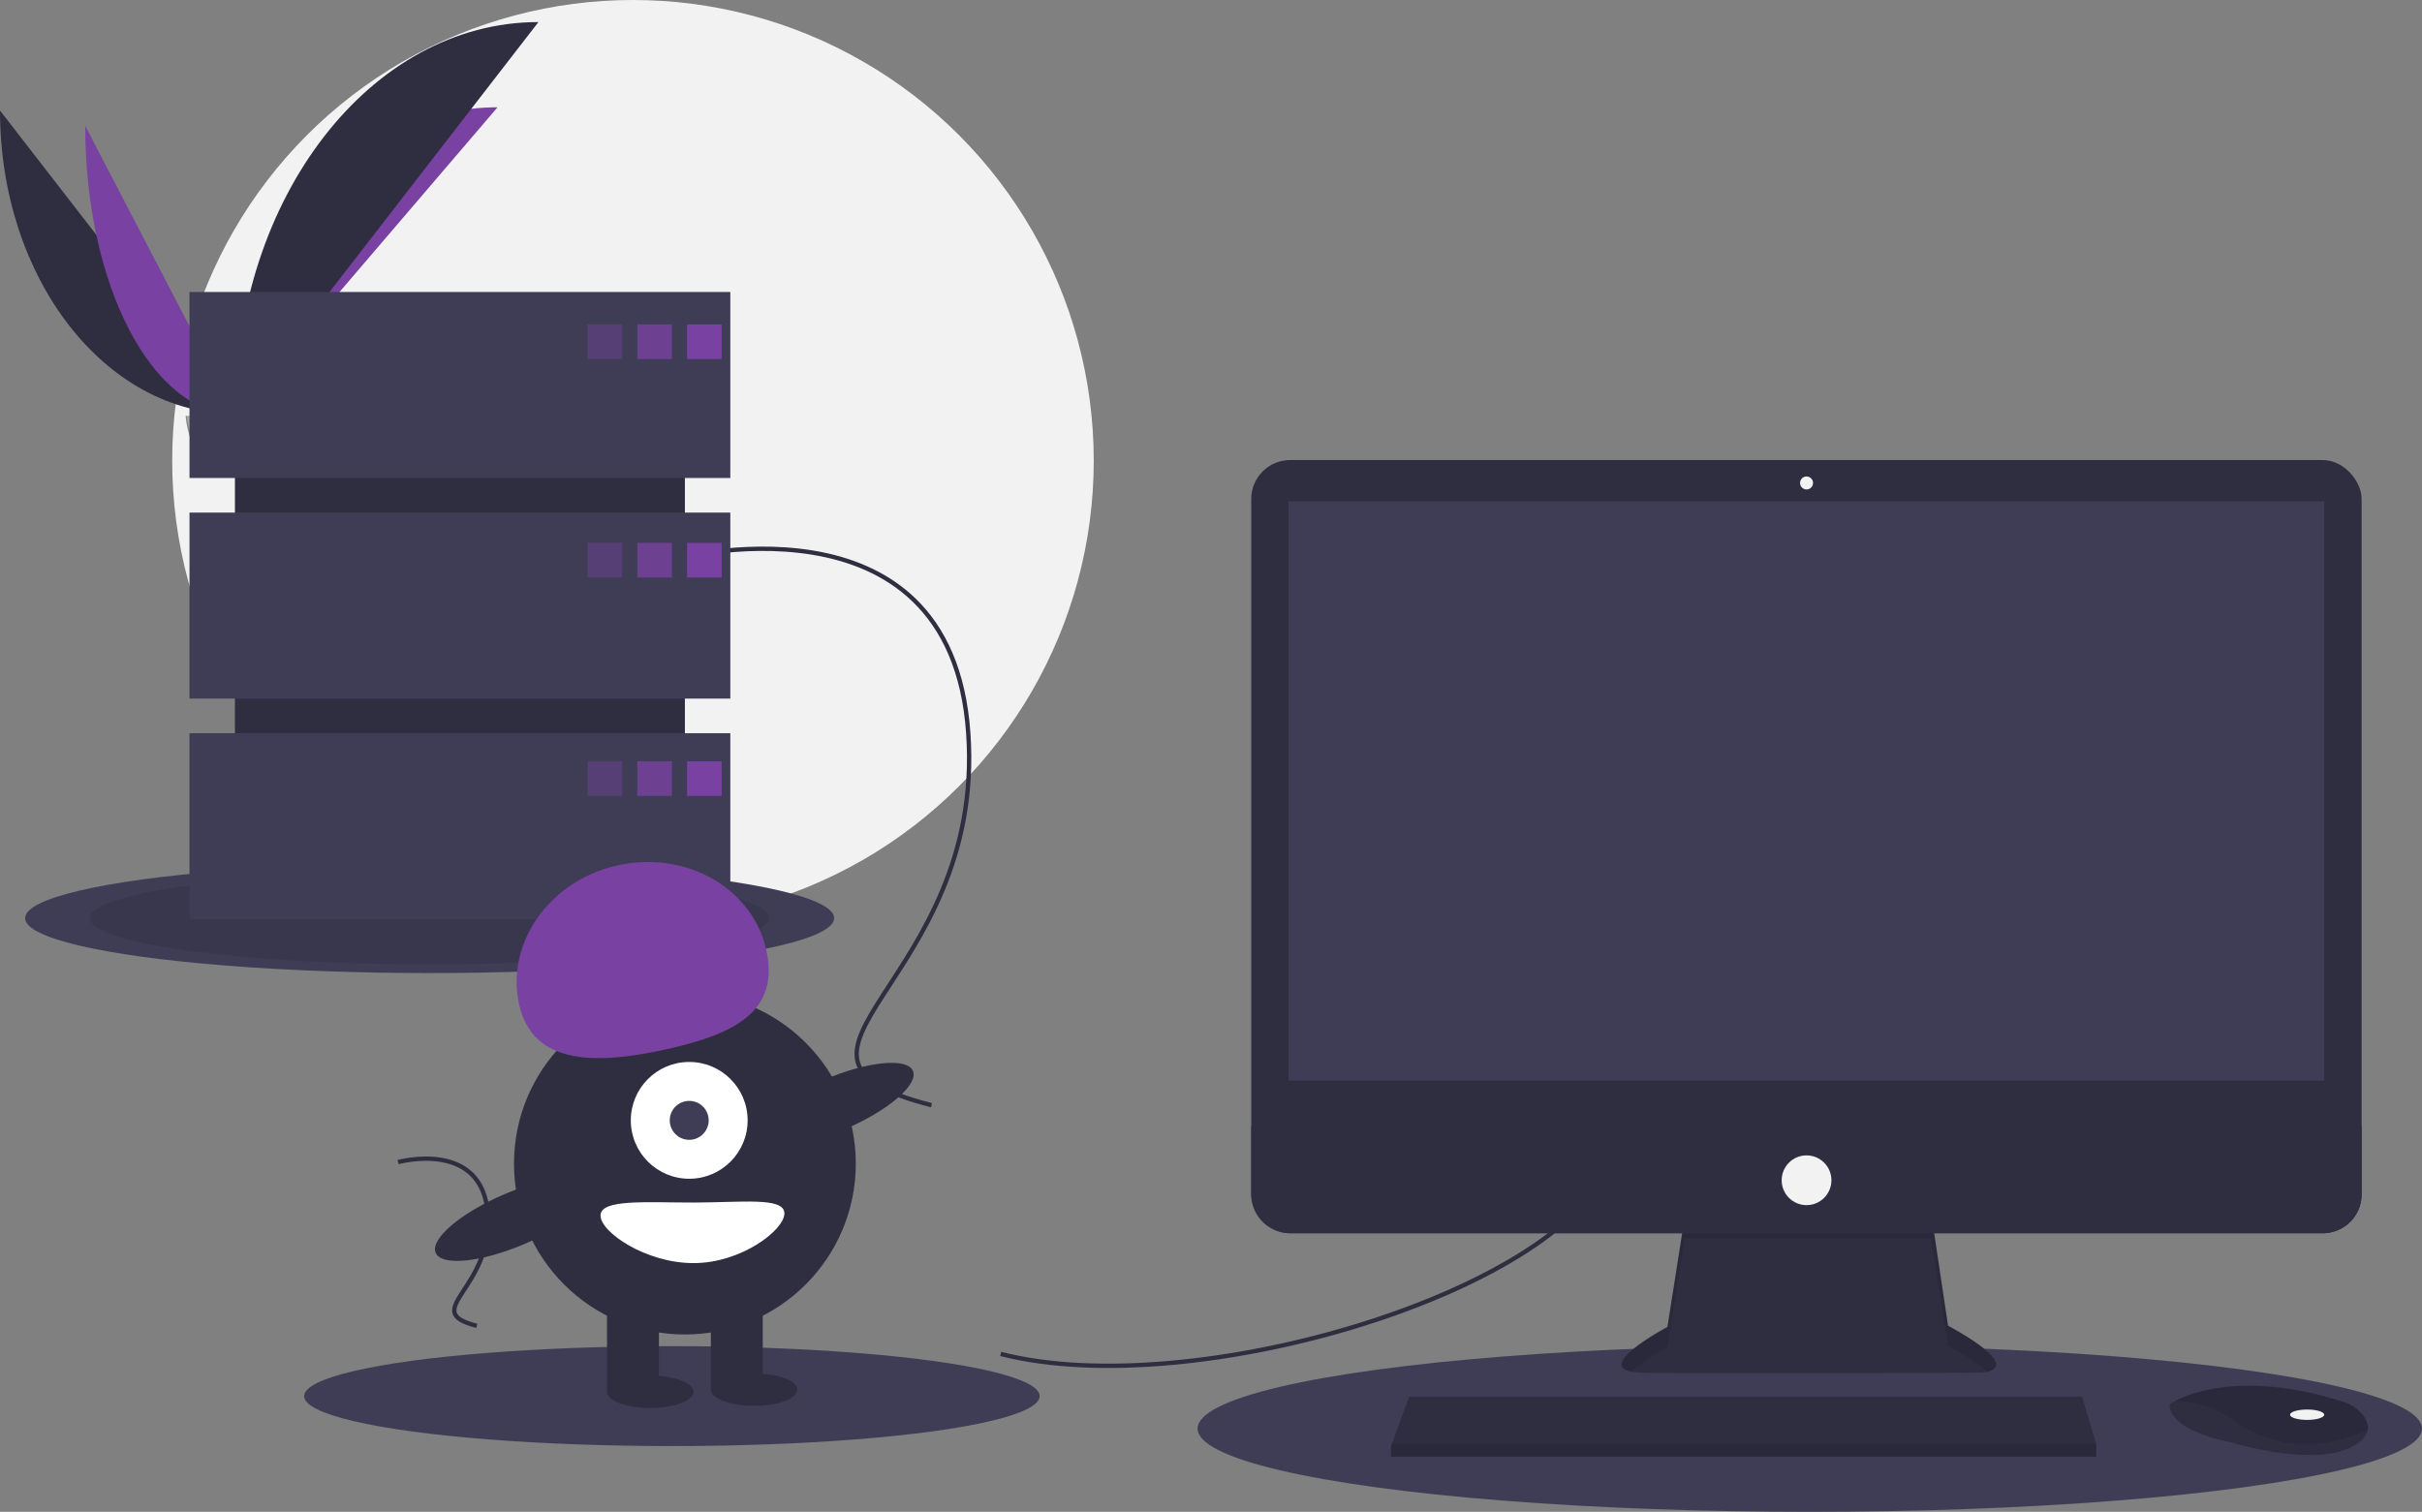 <svg data-name="Layer 1" xmlns="http://www.w3.org/2000/svg" viewBox="0 0 1119.6 699"><rect x="0" y="0" width="1119.6" height="699" fill="#808080" stroke="none"/><defs/><circle cx="292.6" cy="213" r="213" fill="#f2f2f2"/><path d="M0 51.1c0 77.5 48.6 140.3 108.7 140.3" fill="#2f2e41"/><path d="M108.7 191.4C108.7 113 163 49.6 230 49.6M39.4 58.2c0 73.6 31 133.2 69.3 133.2" fill="#7941a1"/><path d="M108.7 191.4c0-100.2 62.7-181.2 140.2-181.2" fill="#2f2e41"/><path d="M85.8 192.3s15.4-.4 20-3.7 23.8-7.3 25-2 23.1 26.4 5.7 26.5-40.4-2.7-45-5.5-5.7-15.3-5.7-15.3z" fill="#a8a8a8"/><path d="M136.8 211.3c-17.4.1-40.4-2.7-45-5.6-3.6-2.1-5-9.8-5.5-13.4h-.5s1 12.5 5.6 15.3 27.7 5.7 45.1 5.5c5 0 6.8-1.8 6.7-4.4-.7 1.6-2.6 2.6-6.4 2.6z" opacity=".2"/><ellipse cx="198.6" cy="424.5" rx="187" ry="25.4" fill="#3f3d56"/><ellipse cx="198.6" cy="424.5" rx="157" ry="21.4" opacity=".1"/><ellipse cx="836.6" cy="660.5" rx="283" ry="38.5" fill="#3f3d56"/><ellipse cx="310.6" cy="645.5" rx="170" ry="23.1" fill="#3f3d56"/><path d="M462.6 626c90 23 263-30 282-90M309.6 259s130-36 138 80-107 149-17 172M184 537.3s39-10.8 41.5 24-32.2 44.8-5.1 51.7" fill="none" stroke="#2f2e41" stroke-miterlimit="10" stroke-width="2"/><path d="M778.7 563.2l-7.9 50.3s-38.8 20.6-11.5 21.2 155.7 0 155.7 0 24.9 0-14.5-21.8l-7.9-52.7z" fill="#2f2e41"/><path d="M753.8 634.2c6.2-5.5 17-11.3 17-11.3l7.9-50.2h114l7.8 49.6c9.2 5.1 14.9 9 18.2 12 5-1.1 10.6-5.4-18.2-21.4l-7.9-52.7-113.9 3-7.9 50.3s-32.6 17.3-17 20.7z" opacity=".1"/><rect x="578.4" y="212.7" width="513.3" height="357.5" rx="18" fill="#2f2e41"/><path fill="#3f3d56" d="M595.7 231.8h478.7v267.8H595.7z"/><circle cx="835.1" cy="223.3" r="3" fill="#f2f2f2"/><path d="M1091.7 520.8v31.4a18 18 0 01-18 18H596.4a18 18 0 01-18-18v-31.4zM969 667.5v6H643v-4.8l.4-1.2 8-21.8h311l6.6 21.8zM1094.4 661.5c-.6 2.6-2.8 5.3-7.9 7.8-18.1 9-55.1-2.4-55.1-2.4s-28.5-4.9-28.5-17.6a22.7 22.7 0 012.5-1.5c7.7-4 33-14 78 .4a18.7 18.7 0 018.5 5.6c1.8 2.2 3.2 4.9 2.5 7.7z" fill="#2f2e41"/><path d="M1094.4 661.5c-22.2 8.6-42 9.2-62.4-5a44.7 44.7 0 00-26.6-8.7c7.7-4 33-14 78 .4a18.7 18.7 0 018.5 5.6c1.8 2.2 3.2 4.9 2.5 7.7z" opacity=".1"/><ellipse cx="1066.5" cy="654.1" rx="7.9" ry="2.4" fill="#f2f2f2"/><circle cx="835.1" cy="545.7" r="11.5" fill="#f2f2f2"/><path opacity=".1" d="M969 667.5v6H643v-4.8l.4-1.2H969z"/><path fill="#2f2e41" d="M108.6 159h208v242h-208z"/><path fill="#3f3d56" d="M87.6 135h250v86h-250zM87.6 237h250v86h-250zM87.6 339h250v86h-250z"/><path fill="#7941a1" opacity=".4" d="M271.6 150h16v16h-16z"/><path fill="#7941a1" opacity=".8" d="M294.6 150h16v16h-16z"/><path fill="#7941a1" d="M317.6 150h16v16h-16z"/><path fill="#7941a1" opacity=".4" d="M271.6 251h16v16h-16z"/><path fill="#7941a1" opacity=".8" d="M294.6 251h16v16h-16z"/><path fill="#7941a1" d="M317.6 251h16v16h-16z"/><path fill="#7941a1" opacity=".4" d="M271.6 352h16v16h-16z"/><path fill="#7941a1" opacity=".8" d="M294.6 352h16v16h-16z"/><path fill="#7941a1" d="M317.6 352h16v16h-16z"/><circle cx="316.6" cy="538" r="79" fill="#2f2e41"/><path fill="#2f2e41" d="M280.6 600h24v43h-24zM328.6 600h24v43h-24z"/><ellipse cx="300.6" cy="643.5" rx="20" ry="7.5" fill="#2f2e41"/><ellipse cx="348.6" cy="642.5" rx="20" ry="7.5" fill="#2f2e41"/><circle cx="318.6" cy="518" r="27" fill="#fff"/><circle cx="318.6" cy="518" r="9" fill="#3f3d56"/><path d="M240 464.5c-6.4-28.5 14-57.4 45.5-64.4s62.3 10.4 68.7 39-14.6 39-46 46-61.8 8-68.2-20.6z" fill="#7941a1"/><ellipse cx="417.2" cy="611.3" rx="39.5" ry="12.4" transform="rotate(-23.2 156.4 637.7)" fill="#2f2e41"/><ellipse cx="269.2" cy="664.3" rx="39.5" ry="12.4" transform="rotate(-23.2 8.4 690.7)" fill="#2f2e41"/><path d="M362.6 561c0 7.7-19.9 23-42 23s-43-14.3-43-22 21-6 43-6 42-2.7 42 5z" fill="#fff"/></svg>
